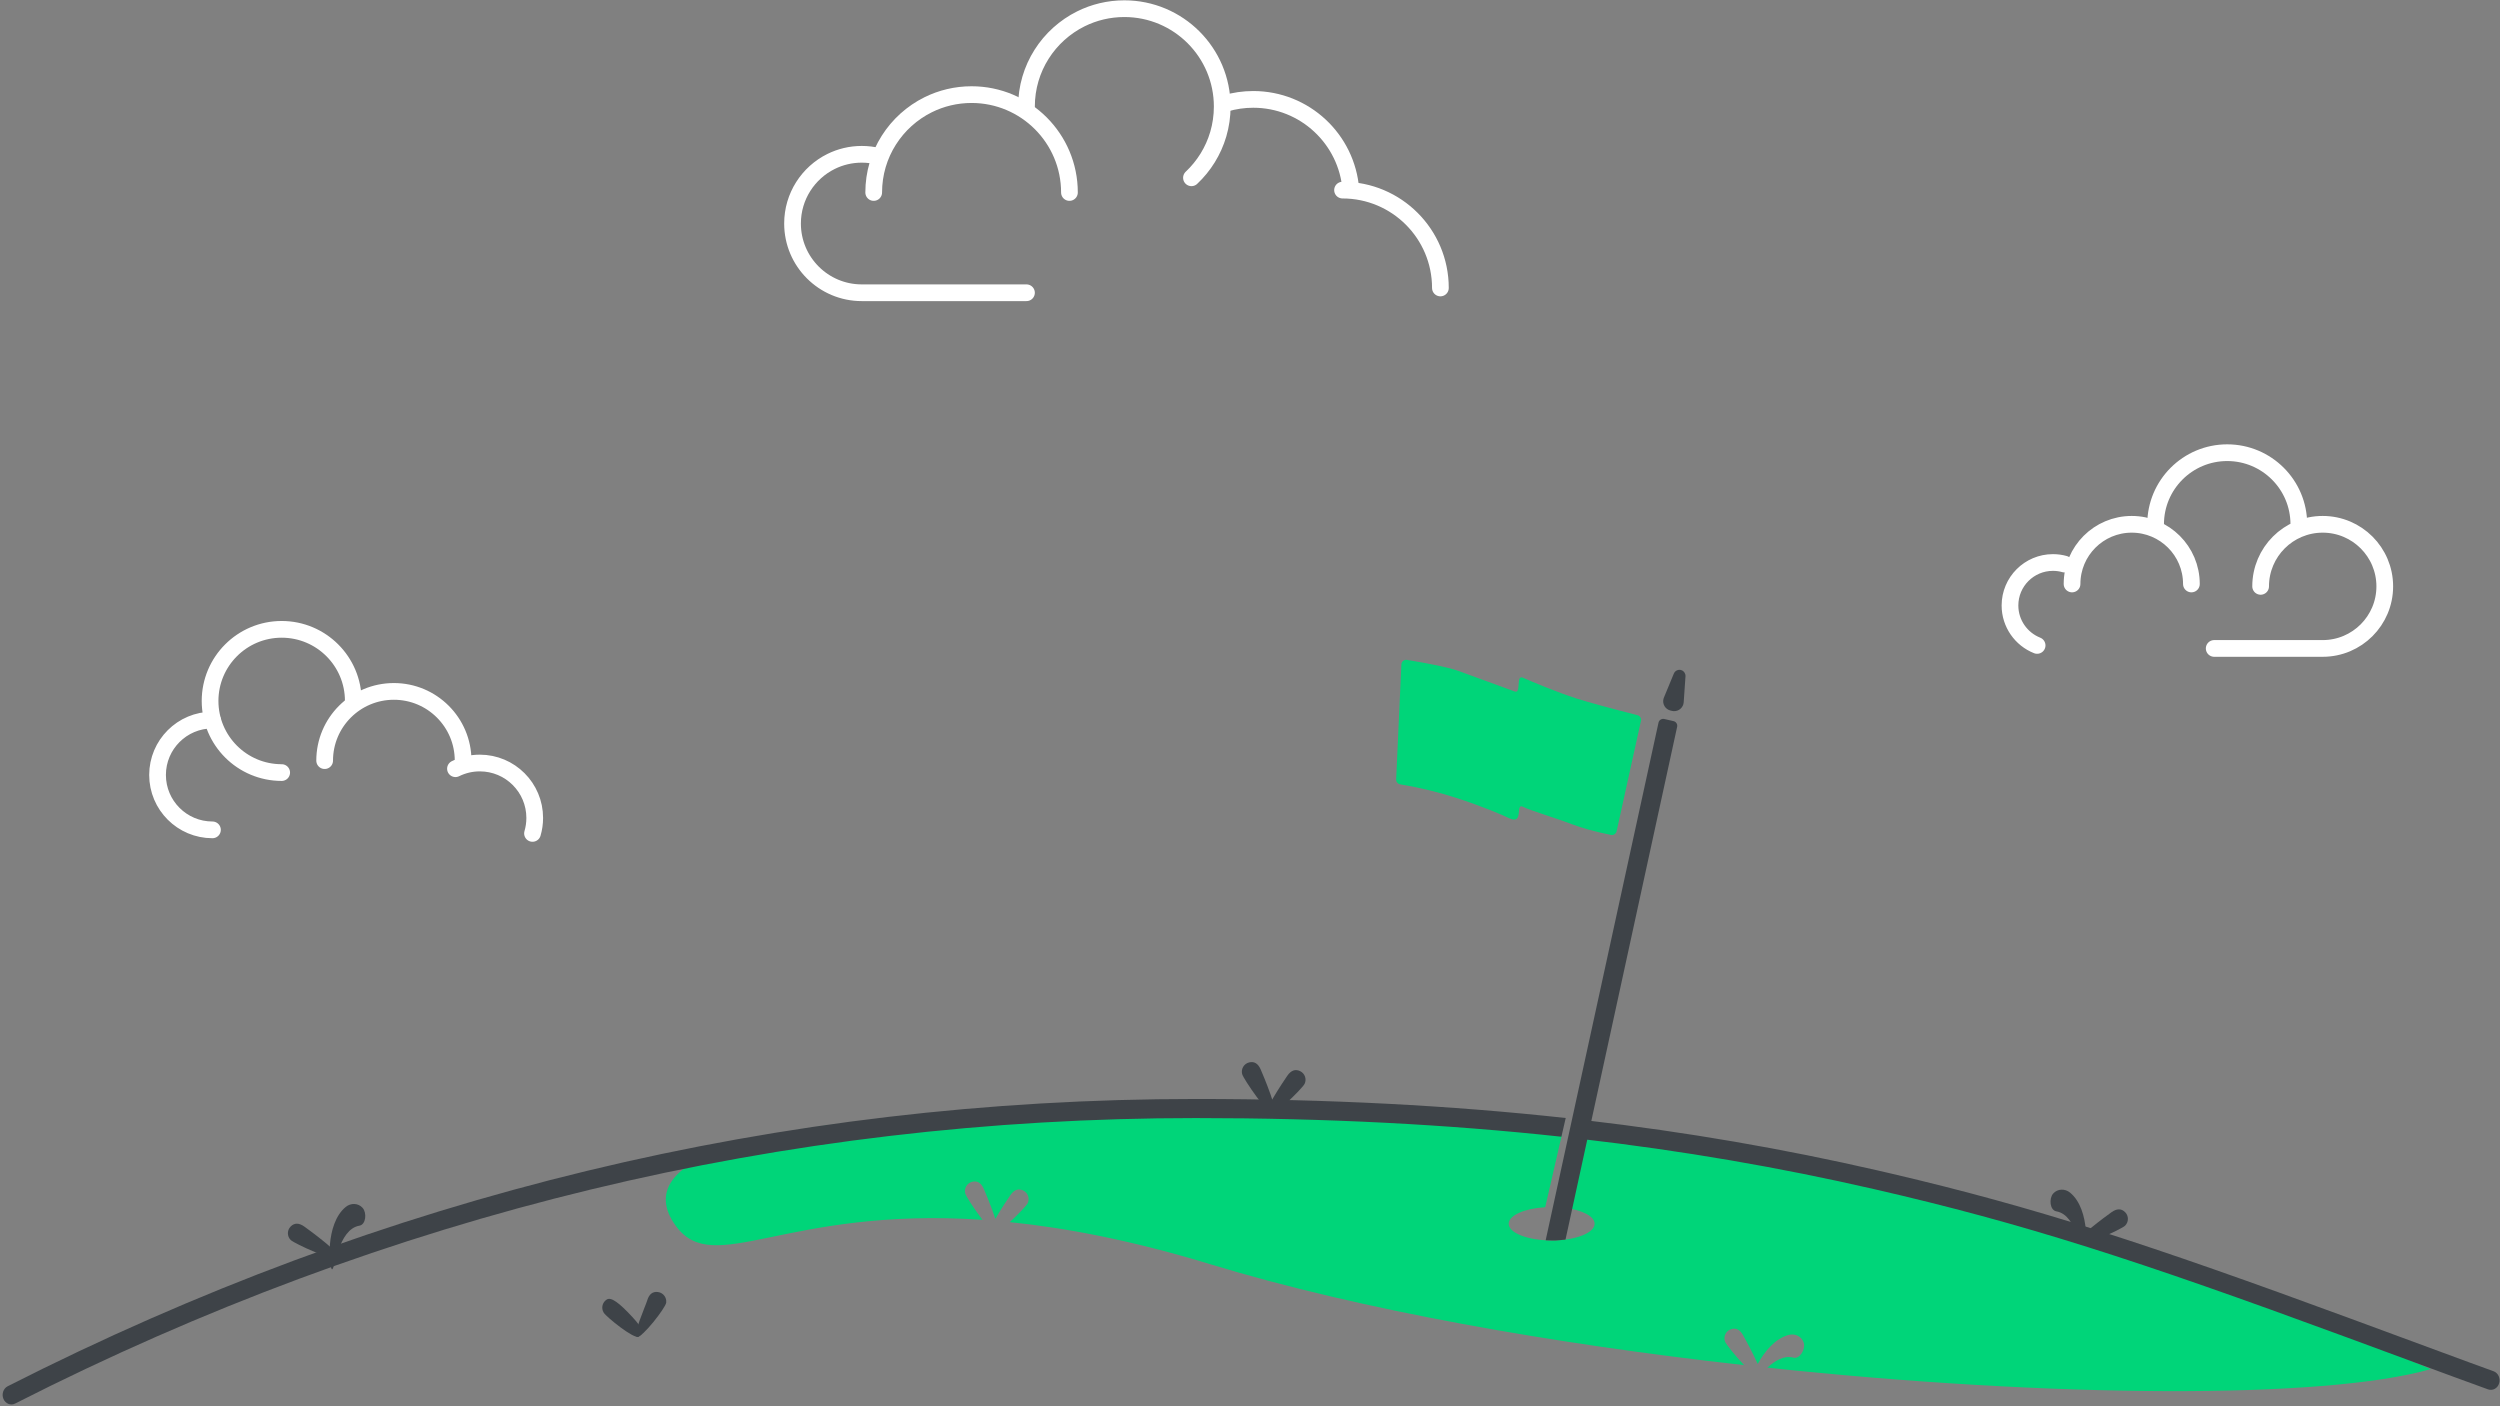 <svg xmlns="http://www.w3.org/2000/svg" xmlns:xlink="http://www.w3.org/1999/xlink" width="576" height="324" viewBox="0 0 576 324">
  <rect x="0" y="0" width="576" height="324" fill="#808080" stroke="none"/>
  <defs>
    <path id="scene-a" d="M320.27,155.83 C326.196,155.45 330.204,155.384 332.295,155.632 C339.895,156.531 345.437,157.29 346.161,157.344 C347.729,157.459 345.435,153.472 347.221,153.82 C349.007,154.168 355.681,155.336 360.357,155.711 C363.32,155.948 368.166,156.143 374.894,156.296 C375.488,156.31 375.963,156.791 375.969,157.385 L376.225,183.44 C376.231,184.04 375.754,184.534 375.154,184.55 C371.437,184.649 368.294,184.519 365.726,184.16 C361.505,183.57 355.896,183.276 353.91,182.79 C351.924,182.304 355.221,186.941 351.341,186.058 C349.683,185.68 345.088,184.827 338.336,184.244 C334.133,183.882 329.753,183.839 325.197,184.118 C324.642,184.151 324.149,183.765 324.048,183.218 L319.258,157.126 C319.149,156.529 319.544,155.955 320.142,155.846 C320.184,155.838 320.227,155.833 320.27,155.83 Z"/>
  </defs>
  <g fill="none" fill-rule="evenodd" transform="translate(0 2)">
    <path stroke="#FFF" stroke-linecap="round" stroke-width="3.85" d="M47.05 45.1L72.05 45.1C79.948 45.1 86.35 38.698 86.35 30.8 86.35 22.902 79.948 16.5 72.05 16.5 64.152 16.5 57.75 22.902 57.75 30.8M66.55 16.5C66.55 7.387 59.163 0 50.05 0 40.937 0 33.55 7.387 33.55 16.5M41.8 30.25C41.8 22.656 35.644 16.5 28.05 16.5 20.456 16.5 14.3 22.656 14.3 30.25M12.577 25.666C11.725 25.428 10.828 25.3 9.9 25.3 4.432 25.3 1.93836063e-12 29.732 1.93836063e-12 35.2 1.93836063e-12 39.38 2.591 42.955 6.254 44.407" transform="translate(463.1 102.3)"/>
    <g stroke="#FFF" stroke-linecap="round" stroke-width="3.85" transform="translate(36.3 143)">
      <path d="M45.1,16.5 C45.1,7.387 37.713,2.50111048e-13 28.6,2.50111048e-13 C19.487,2.50111048e-13 12.1,7.387 12.1,16.5 C12.1,25.613 19.487,33 28.6,33"/>
      <path d="M12.65 20.9C5.664 20.9 0 26.564 0 33.55 0 40.536 5.664 46.2 12.65 46.2M70.4 30.25C70.4 21.441 63.259 14.3 54.45 14.3 45.641 14.3 38.5 21.441 38.5 30.25M86.389 47.019C86.722 45.887 86.9 44.69 86.9 43.45 86.9 36.464 81.236 30.8 74.25 30.8 72.234 30.8 70.329 31.271 68.638 32.11"/>
    </g>
    <g stroke="#FFF" stroke-width="3.85" transform="translate(182.6)">
      <path stroke-linecap="round" d="M91.913,38.963 C94.786,36.256 96.948,32.802 98.09,28.913 C98.682,26.895 99,24.76 99,22.55 C99,10.096 88.904,7.81597026e-14 76.45,7.81597026e-14 C72.857,7.81597026e-14 69.46,0.84 66.445,2.335 C59.011,6.022 53.9,13.689 53.9,22.55"/>
      <path d="M128.7,43.45 C128.7,42.864 128.678,42.282 128.634,41.707 C127.744,30.068 118.018,20.9 106.15,20.9 C103.939,20.9 101.802,21.218 99.783,21.811"/>
      <path stroke-linecap="round" d="M149.27 64.35C149.27 51.896 139.174 41.8 126.72 41.8M63.8 42.35C63.8 29.896 53.704 19.8 41.25 19.8 37.657 19.8 34.26 20.64 31.245 22.135 23.811 25.822 18.7 33.489 18.7 42.35"/>
      <path stroke-linecap="round" d="M19.766,34.009 C18.543,33.709 17.265,33.55 15.95,33.55 C13.409,33.55 11.006,34.144 8.873,35.202 C3.615,37.809 0,43.233 0,49.5 C0,58.309 7.141,65.45 15.95,65.45 L53.9,65.45"/>
    </g>
    <g fill="#3E4348" transform="translate(64.9 273.9)">
      <path d="M18.47,15.807 C19.059,15.451 12.56,8.615 15.223,4.394 C16.051,3.081 14.176,1.1 12.657,1.1 C11.138,1.1 9.976,2.336 9.907,3.85 C9.622,10.08 17.881,16.163 18.47,15.807 Z" transform="rotate(48 14.204 8.46)"/>
      <path d="M9.303,17.606 C10.518,17.606 9.053,8.063 8.8,6.6 C8.547,5.137 7.815,4.4 6.6,4.4 C5.385,4.4 4.4,5.385 4.4,6.6 C4.4,7.815 8.088,17.606 9.303,17.606 Z" transform="rotate(-45 7.09 11.003)"/>
    </g>
    <g fill="#3E4348" transform="rotate(13 -911.303 1374.14)">
      <path d="M8.203,14.306 C9.418,14.306 7.953,4.763 7.7,3.3 C7.447,1.837 6.715,1.1 5.5,1.1 C4.285,1.1 3.3,2.085 3.3,3.3 C3.3,4.515 6.988,14.306 8.203,14.306 Z" transform="rotate(-27 5.99 7.703)"/>
      <path d="M14.803,14.306 C16.018,14.306 14.553,4.763 14.3,3.3 C14.047,1.837 13.315,1.1 12.1,1.1 C10.885,1.1 9.9,2.085 9.9,3.3 C9.9,4.515 13.588,14.306 14.803,14.306 Z" transform="scale(-1 1) rotate(-12 0 127.485)"/>
    </g>
    <g fill="#3E4348" transform="matrix(-1 0 0 1 491.7 270.6)">
      <path d="M18.47,15.807 C19.059,15.451 12.56,8.615 15.223,4.394 C16.051,3.081 14.176,1.1 12.657,1.1 C11.138,1.1 9.976,2.336 9.907,3.85 C9.622,10.08 17.881,16.163 18.47,15.807 Z" transform="rotate(48 14.204 8.46)"/>
      <path d="M9.303,17.606 C10.518,17.606 9.053,8.063 8.8,6.6 C8.547,5.137 7.815,4.4 6.6,4.4 C5.385,4.4 4.4,5.385 4.4,6.6 C4.4,7.815 8.088,17.606 9.303,17.606 Z" transform="rotate(-45 7.09 11.003)"/>
    </g>
    <path fill="#00D579" d="M303.153,254.999 C323.129,255.799 342.034,257.311 359.876,259.36 L356.014,276.143 C351.251,276.422 347.6,278.02 347.6,279.95 C347.6,282.076 352.032,283.8 357.5,283.8 C362.968,283.8 367.4,282.076 367.4,279.95 C367.4,278.233 364.51,276.778 360.518,276.282 L364.29,259.88 C460.766,271.552 525.56,298.83 560.05,313.438 C535.509,320.47 472.577,320.056 407.206,313.108 C408.931,311.52 411.041,310.215 413.186,310.799 C414.684,311.207 416.03,308.835 415.586,307.383 C415.142,305.931 413.62,305.181 412.152,305.557 C408.962,306.375 406.508,309.458 404.979,312.255 C403.815,309.623 402.014,306.351 401.578,305.589 C400.84,304.301 399.9,303.859 398.758,304.274 C397.616,304.69 397.028,305.952 397.443,307.094 C397.668,307.712 399.77,310.324 401.831,312.523 C357.897,307.621 313.31,299.789 278.928,289.3 C260.996,283.829 245.715,280.906 232.654,279.576 C234.659,277.725 236.541,275.735 236.79,275.202 C237.304,274.1 236.827,272.791 235.726,272.278 C234.625,271.764 233.65,272.123 232.802,273.342 C232.358,273.982 230.669,276.499 229.325,278.82 C228.442,276.089 227.008,272.683 226.655,271.885 C226.056,270.526 225.167,269.988 223.988,270.282 C222.81,270.576 222.092,271.77 222.386,272.949 C222.55,273.609 224.484,276.593 226.362,279.043 C180.856,275.981 164.56,292.435 155.757,280.507 C144.172,264.811 172.426,249.761 303.153,254.999 Z"/>
    <path fill="#3E4348" fill-rule="nonzero" d="M275.517,251.204 C306.05,251.204 334.184,252.68 360.741,255.589 L359.749,259.903 C333.5,257.051 305.692,255.604 275.517,255.604 C180.414,255.604 89.74,277.528 3.474,321.382 C2.465,321.895 1.266,321.418 0.796,320.316 C0.326,319.215 0.763,317.906 1.772,317.393 C88.571,273.268 179.826,251.204 275.517,251.204 Z M432.598,267.664 L435.828,268.413 C468.961,276.171 494.812,284.589 541.797,301.89 L568.868,311.878 C570.793,312.582 572.635,313.253 574.526,313.938 C575.583,314.321 576.155,315.566 575.804,316.719 C575.453,317.872 574.312,318.497 573.255,318.114 L565.322,315.221 L540.52,306.064 C492.155,288.254 466.293,279.899 431.768,271.969 C410.075,266.987 387.74,263.119 364.167,260.398 L365.157,256.088 C388.658,258.822 410.944,262.69 432.598,267.664 Z"/>
    <g fill="#3E4348" transform="rotate(-5 3453.692 -1421.948)">
      <path d="M6.725,12.353 C7.94,12.353 8.72,12.007 7.896,7.716 C7.071,3.424 6.246,1.206 5.031,1.206 C3.816,1.206 2.831,2.191 2.831,3.406 C2.831,4.621 5.51,12.353 6.725,12.353 Z" transform="rotate(-27 5.534 6.78)"/>
      <path d="M15.172,11.915 C16.387,11.915 14.147,4.72 13.894,3.257 C13.641,1.794 12.909,1.057 11.694,1.057 C10.479,1.057 9.494,2.042 9.494,3.257 C9.494,4.472 13.957,11.915 15.172,11.915 Z" transform="scale(-1 1) rotate(-12 0 125.532)"/>
    </g>
    <path fill="#3E4348" fill-rule="nonzero" d="M383.442 163.656L385.586 164.149C386.173 164.284 386.543 164.866 386.414 165.455L360.693 283.602 360.693 283.602C359.674 283.717 358.912 283.783 358.405 283.8 357.898 283.817 357.137 283.804 356.121 283.761L382.12 164.494C382.25 163.901 382.836 163.524 383.43 163.654 383.434 163.655 383.438 163.656 383.442 163.656zM388.337 153.82L387.925 159.802C387.841 161.014 386.791 161.929 385.579 161.845 385.455 161.837 385.332 161.818 385.212 161.789L384.878 161.708C383.697 161.421 382.972 160.232 383.258 159.051 383.285 158.941 383.32 158.834 383.363 158.729L385.653 153.19C385.948 152.478 386.765 152.139 387.477 152.433 388.032 152.663 388.378 153.221 388.337 153.82z"/>
    <use fill="#00D579" opacity=".715" transform="rotate(13 347.635 169.984)" xlink:href="#scene-a"/>
  </g>
</svg>
